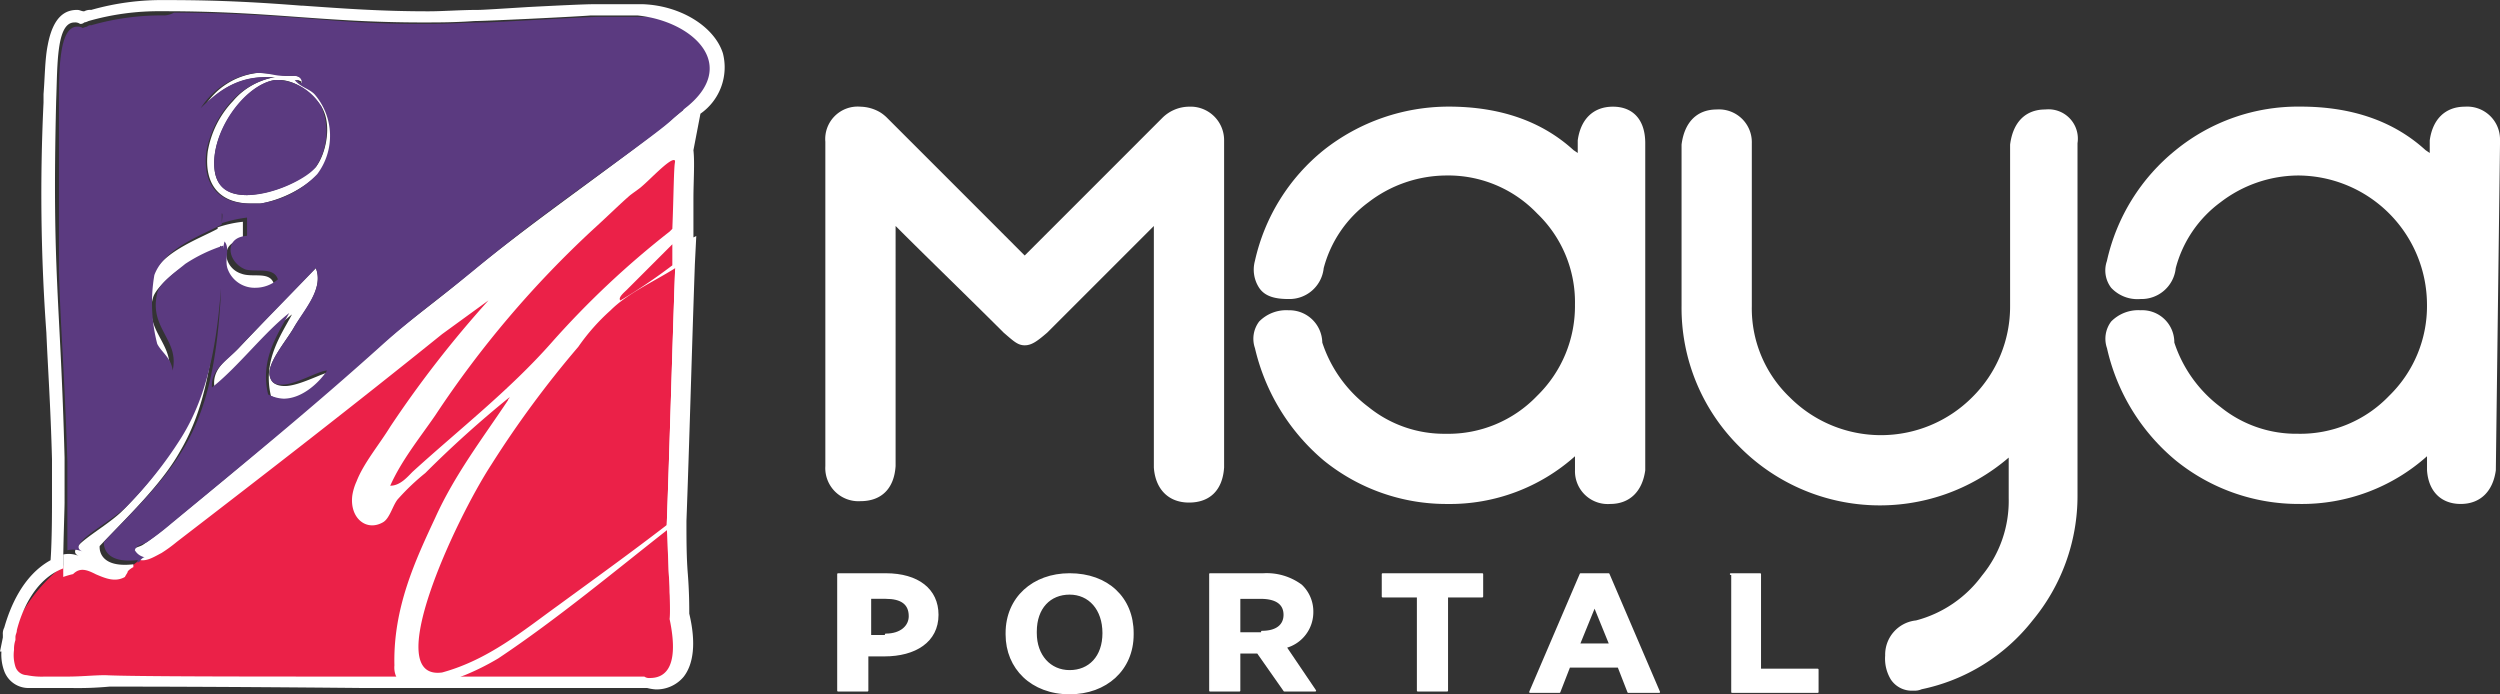 <svg xmlns="http://www.w3.org/2000/svg" width="263.314" height="73.127" viewBox="0 0 263.314 73.127"><rect x="0" y="0" width="263.314" height="73.127" fill="#333333" stroke="none"/><g transform="translate(-40.368 -1.89)"><g transform="translate(40.368 1.89)"><g transform="translate(86.934 11.236)"><path d="M172.613,9.924c-2.07,0-3.4,1.331-3.7,3.548V14.8l-.444-.3c-3.4-3.1-7.836-4.583-13.158-4.583a21.245,21.245,0,0,0-13.158,4.583,20.775,20.775,0,0,0-7.244,11.68A3.5,3.5,0,0,0,135.356,29c.591.887,1.626,1.183,3.1,1.183a3.624,3.624,0,0,0,3.7-3.253,12.587,12.587,0,0,1,4.731-6.949,13.544,13.544,0,0,1,8.132-2.809,12.944,12.944,0,0,1,9.61,3.992,12.944,12.944,0,0,1,3.992,9.61,13.18,13.18,0,0,1-3.992,9.61,12.944,12.944,0,0,1-9.61,3.992,12.652,12.652,0,0,1-8.132-2.809,13.91,13.91,0,0,1-4.879-6.8,3.467,3.467,0,0,0-3.548-3.4,4,4,0,0,0-3.1,1.183,3.013,3.013,0,0,0-.444,2.809,21.988,21.988,0,0,0,7.244,11.828,20.529,20.529,0,0,0,13.01,4.583,19.778,19.778,0,0,0,13.454-5.027v1.478a3.454,3.454,0,0,0,3.7,3.548c2.07,0,3.4-1.331,3.7-3.548V13.768c0-2.513-1.331-3.844-3.4-3.844Z" transform="translate(-89.671 -9.924)" fill="#fff"></path><path d="M123.518,35.058c.739,0,1.331-.444,2.366-1.331L137.12,22.491v25.43c.148,2.218,1.478,3.7,3.7,3.7s3.548-1.331,3.7-3.7V13.472a3.534,3.534,0,0,0-3.7-3.548,4.039,4.039,0,0,0-2.809,1.183L123.518,25.6h0l-.148-.148L109.029,11.107a4.044,4.044,0,0,0-.739-.591,4.274,4.274,0,0,0-2.07-.591,3.418,3.418,0,0,0-3.7,3.7V47.773a3.492,3.492,0,0,0,3.7,3.7c2.218,0,3.548-1.331,3.7-3.7V22.491c3.7,3.7,7.54,7.392,11.384,11.236,1.035.887,1.478,1.331,2.218,1.331h0Z" transform="translate(-102.524 -9.924)" fill="#fff"></path><path d="M205.3,10.135c-2.07,0-3.4,1.331-3.7,3.7v17a13.423,13.423,0,0,1-3.992,9.61,13.564,13.564,0,0,1-19.22,0,12.944,12.944,0,0,1-3.992-9.61V13.684a3.454,3.454,0,0,0-3.7-3.548c-2.07,0-3.4,1.331-3.7,3.7v17a20.553,20.553,0,0,0,6.062,14.785A20.8,20.8,0,0,0,201.453,46.8v4.288a12.373,12.373,0,0,1-2.809,8.132,12.587,12.587,0,0,1-6.949,4.731,3.624,3.624,0,0,0-3.253,3.7,4.23,4.23,0,0,0,.591,2.513,2.643,2.643,0,0,0,2.366,1.183,1.875,1.875,0,0,0,.887-.148,20.016,20.016,0,0,0,11.68-7.244A20.533,20.533,0,0,0,208.7,50.793V13.684a3.091,3.091,0,0,0-3.4-3.548h0Z" transform="translate(-76.819 -9.84)" fill="#fff"></path><path d="M240.473,13.472a3.454,3.454,0,0,0-3.7-3.548c-2.07,0-3.4,1.331-3.7,3.548V14.8l-.444-.3c-3.4-3.1-7.836-4.583-13.158-4.583a20.39,20.39,0,0,0-13.158,4.583,20.775,20.775,0,0,0-7.244,11.68A3.013,3.013,0,0,0,199.52,29a3.79,3.79,0,0,0,3.1,1.183,3.624,3.624,0,0,0,3.7-3.253,12.587,12.587,0,0,1,4.731-6.949,13.544,13.544,0,0,1,8.132-2.809,13.629,13.629,0,0,1,13.6,13.6,13.18,13.18,0,0,1-3.992,9.61,12.944,12.944,0,0,1-9.61,3.992,12.652,12.652,0,0,1-8.132-2.809,13.91,13.91,0,0,1-4.879-6.8,3.38,3.38,0,0,0-3.548-3.4,4,4,0,0,0-3.1,1.183,3.013,3.013,0,0,0-.444,2.809,21.461,21.461,0,0,0,7.244,11.828,20.529,20.529,0,0,0,13.01,4.583,19.778,19.778,0,0,0,13.454-5.027v1.478c.148,2.218,1.478,3.548,3.548,3.548s3.4-1.331,3.7-3.548l.444-34.744h0Z" transform="translate(-64.093 -9.924)" fill="#fff"></path></g><path d="M100.053,21.015c-.148.3-14.045,10.941-14.193,11.236S55.4,55.907,55.4,55.907a5.815,5.815,0,0,1-1.331,1.183,1.928,1.928,0,0,1-1.774.148c-.591-.148-1.922-.3-3.1-.444a2.925,2.925,0,0,0-2.366.3,17.585,17.585,0,0,0-5.322,6.949c-1.478,3.7,0,4.879,0,4.879l2.661.739s61.5.148,63.278.3c1.626,0,3.1-.3,3.548-1.331a8.754,8.754,0,0,0,.3-5.914c-.591-1.774,0-8.279,0-8.279l.444-28.682.591-12.567-1.183-.3s-10.793,7.836-11.088,8.132" transform="translate(-40.176 2.492)" fill="#eb2148"></path><path d="M46.455,52.871v0Zm2.07,2.957c1.035.444,2.07.887,3.1.3h0c.148-.3.3-.444.3-.591a2.041,2.041,0,0,1,.591-.444h0v-.3c-3.844.444-3.548-1.922-3.548-1.922,3.1-3.253,6.505-6.505,8.427-9.906,2.366-3.992,3.4-8.723,3.844-15.228.148-2.07,0-4.731.444-6.505.591.739,0,1.774.3,2.809a3.016,3.016,0,0,0,2.957,2.07,3.625,3.625,0,0,0,2.366-.887c-.444-1.331-2.218-.591-3.4-1.035-1.922-.591-2.366-3.4.148-3.548V18.718a11.865,11.865,0,0,0-2.661.591V18.275h0v1.183c-2.218,1.183-6.062,2.513-7.1,5.322a13.483,13.483,0,0,0,.3,7.244c.444.887,1.331,1.478,1.626,2.809.739-3.253-2.661-4.583-1.626-8.132.3-1.035,2.07-2.513,2.957-3.1a19.506,19.506,0,0,1,3.992-1.922c-.3,8.427-1.183,15.08-4.435,20.255a40.568,40.568,0,0,1-5.914,7.392c-2.07,1.922-6.062,3.844-4.435,4.583h0a2.787,2.787,0,0,0-1.626-.148v2.366a9.422,9.422,0,0,1,1.035-.3c.739-.739,1.478-.444,2.366,0" transform="translate(-38.471 4.641)" fill="#fff"></path><path d="M62.327,33.317c-.148-1.331,1.626-3.4,2.513-4.879,1.035-1.774,3.253-4.14,2.366-6.357-2.513,2.513-5.47,5.618-8.132,8.427-1.183,1.183-2.957,2.218-2.513,4.288,2.661-2.07,5.47-5.766,8.132-7.836-1.183,2.218-3.1,4.879-2.218,8.575a3.37,3.37,0,0,0,1.626.444c1.922,0,3.7-1.626,4.583-2.957-.887.148-3.253,1.478-4.731,1.478-.887,0-1.478-.3-1.626-1.183" transform="translate(-33.94 6.158)" fill="#fff"></path><path d="M63.679,8.126c1.774,0,3.548,1.478,4.435,2.809,1.183,1.922.444,5.027-.591,6.357a12.141,12.141,0,0,1-7.244,2.957c-1.626,0-3.1-.591-3.4-2.513-.591-3.992,3.253-9.166,6.357-9.61h.444m-1.478-.3h1.035A7.375,7.375,0,0,0,58.8,10.344a10.14,10.14,0,0,0-2.661,5.322c-.444,3.7,1.478,5.47,4.583,5.47h1.035a12.456,12.456,0,0,0,6.062-3.1c1.774-2.07,1.774-6.357-.3-8.427-.591-.591-1.331-.739-2.07-1.478H65.6c.148,0,.3.148.444.148-.148.148,0,.148,0,.148a.145.145,0,0,0,.148-.148.99.99,0,0,0-1.035-.591H64.27a16.463,16.463,0,0,0-2.513-.3h-.444a7.57,7.57,0,0,0-5.618,3.7A8.21,8.21,0,0,1,62.2,7.831" transform="translate(-34.258 0.301)" fill="#fff"></path><path d="M107.267,25.418l-.3.3a93.474,93.474,0,0,0-12.419,11.68C90.117,42.42,84.794,46.56,79.916,51c-.591.591-1.331,1.478-2.366,1.478,1.183-2.661,3.1-5.027,4.731-7.392A106.877,106.877,0,0,1,98.988,25.418c1.626-1.478,2.809-2.661,3.844-3.548.591-.444,1.035-.739,1.183-.887.887-.739,2.809-2.809,3.4-2.809a.145.145,0,0,1,.148.148c-.148.444-.148,3.253-.3,7.1m-4.731,6.357,4.731-4.731v2.218a59.322,59.322,0,0,1-5.47,3.7c-.3-.3.444-.887.739-1.183m5.027-2.218c-.3,8.279-.591,19.22-.887,27.056-3.844,2.957-7.54,5.618-11.384,8.427-3.7,2.661-7.392,5.766-12.271,7.1-6.505.887,1.331-15.967,5.175-21.881a107.58,107.58,0,0,1,9.166-12.419,21.75,21.75,0,0,1,3.4-3.844c1.774-1.774,4.435-2.957,6.8-4.435m-3.4-26.169h-1.331c.3-.148.739,0,1.331,0,5.322.148,10.349,4.879,4.288,9.462-2.366,1.922-.591.591-5.618,4.435-6.505,4.879-10.793,7.836-17,12.863-3.1,2.661-6.505,5.027-9.462,7.688C68.827,44.49,61.878,50.4,54.042,56.761a28.422,28.422,0,0,1-2.513,1.922c-.444.3-1.183.3-1.331.887a1.711,1.711,0,0,0,1.035.739c.739.148,1.626-.444,2.218-.739a15.483,15.483,0,0,0,1.626-1.183C64.687,51,73.854,43.9,83.02,36.506L87.9,32.958A114.285,114.285,0,0,0,77.55,46.264C76.367,48.186,74.741,50.108,74,52.03a5.632,5.632,0,0,0-.444,1.478c-.3,2.366,1.478,3.844,3.253,2.809.739-.444,1.035-1.922,1.626-2.513a23.921,23.921,0,0,1,2.809-2.661,113.767,113.767,0,0,1,8.871-7.984c0,.148-.148.148-.148.3-2.661,3.992-5.618,7.836-7.688,12.419-2.07,4.435-4.435,9.462-4.288,15.524a2.378,2.378,0,0,0,.444,1.626h5.618c.444-.148.887-.444,1.331-.591a26.481,26.481,0,0,0,3.548-1.774c6.21-4.14,12.419-9.314,17.889-13.6-.148,4.435.444,8.132.3,9.758,1.183,5.618-.887,6.21-2.07,6.21,1.183,0,3.253-.739,2.07-6.21,0-1.183-.3-5.766-.3-9.906.3-7.984.591-18.777.887-27.056-.444.3,0-8.279,0-12.123l.887-4.583c5.914-4.879.887-9.61-4.435-9.758" transform="translate(-36.449 -1.319)" fill="#fff"></path><g transform="translate(6.21 1.331)"><path d="M75.305,11.536c-3.253.444-6.949,5.618-6.357,9.61.3,1.922,1.626,2.513,3.4,2.513,2.809,0,6.357-1.774,7.245-2.957a6.807,6.807,0,0,0,.591-6.357,5.653,5.653,0,0,0-4.435-2.809h-.444M71.461,39.775c2.661-2.809,5.766-5.914,8.132-8.427.887,2.218-1.331,4.435-2.366,6.357-.887,1.478-2.661,3.548-2.513,4.879.148.887.591,1.035,1.331,1.035,1.478,0,3.844-1.478,4.731-1.478-.887,1.331-2.661,2.957-4.583,2.957a3.855,3.855,0,0,1-1.626-.444c-.887-3.7,1.035-6.357,2.218-8.575-2.661,2.07-5.47,5.766-8.132,7.836-.148-1.922,1.626-2.809,2.809-4.14M73.236,10.8h.444c.887,0,1.626.3,2.513.3h.887c.444,0,.887,0,1.035.591,0,.148,0,.148-.148.148a.516.516,0,0,0-.3-.148c.148-.148,0-.148-.148-.148h-.148c.591.739,1.478.887,2.07,1.478a6.693,6.693,0,0,1,.3,8.427,10.411,10.411,0,0,1-6.062,3.1H72.644c-3.1,0-5.027-1.774-4.583-5.47a10.7,10.7,0,0,1,2.661-5.323,8.346,8.346,0,0,1,4.435-2.513H74.123c-2.957,0-5.027,1.626-6.653,3.253a8.165,8.165,0,0,1,5.766-3.7m-9.61-6.062A26.8,26.8,0,0,0,55.937,5.77h0a.543.543,0,0,0-.444.148,1.489,1.489,0,0,0-.444.148h0a.889.889,0,0,0-.591-.148c-1.922,0-1.922,4.583-1.922,8.279V31.644c.148,5.766.591,10.645.887,20.107v9.314a2.627,2.627,0,0,1,1.626.148h0c-1.774-.739,2.218-2.661,4.435-4.583A41.861,41.861,0,0,0,65.4,49.238c3.253-5.175,4.14-11.828,4.435-20.255A16.431,16.431,0,0,0,65.843,30.9c-.887.739-2.809,2.07-2.957,3.1-.887,3.7,2.366,4.879,1.626,8.132-.148-1.331-1.183-1.922-1.626-2.809a17.232,17.232,0,0,1-.3-7.245c1.035-2.809,4.879-4.14,7.1-5.323V25.582h0c.148,0,0,.887,0,1.035a14.063,14.063,0,0,1,2.661-.591v1.922c-2.513.148-2.07,2.809-.148,3.548,1.183.3,2.957-.3,3.4,1.035a3.625,3.625,0,0,1-2.366.887,3.016,3.016,0,0,1-2.957-2.07c-.3-1.035.3-2.07-.3-2.809-.444,1.774-.3,4.435-.444,6.505C69.1,41.549,68.061,46.281,65.7,50.272c-2.07,3.548-5.323,6.653-8.427,9.906,0,0-.3,2.366,3.548,1.922v.3h0c.148-.148.3-.148.3-.3h0c.148-.148.3-.3.444-.3a1.53,1.53,0,0,1-1.035-.739c.148-.591.887-.591,1.331-.887a28.425,28.425,0,0,0,2.513-1.922C72.053,51.9,79.149,46.133,86.69,39.332c2.957-2.661,6.21-5.027,9.462-7.688,6.062-5.027,10.349-7.984,17-12.863,5.027-3.7,3.1-2.513,5.618-4.435,6.062-4.583,1.035-9.314-4.288-9.462h-4.879c-1.774,0-11.089.591-12.271.591-1.922,0-3.7.148-5.47.148H89.942c-4.288,0-7.836-.3-11.532-.591-4.14-.3-8.279-.591-13.75-.591a2.554,2.554,0,0,1-1.035.3" transform="translate(-52.537 -4.44)" fill="#5b3a80"></path></g><path d="M116.509,7.508c-.887-2.809-4.435-5.027-8.427-5.175h-5.175c-1.035,0-3.992.148-6.949.3-2.366.148-4.731.3-5.175.3-1.922,0-3.7.148-5.322.148-5.027,0-9.019-.3-13.158-.591h-.148c-3.844-.3-8.279-.591-13.9-.591h-.444a27.124,27.124,0,0,0-7.836,1.035,1.333,1.333,0,0,0-.739.148c-.3,0-.444-.148-.739-.148-1.183,0-2.513.591-3.1,3.7-.3,1.478-.3,3.4-.444,5.175v.887a201.889,201.889,0,0,0,.3,24.247c.148,3.548.444,7.688.591,13.306v4.731c0,.591,0,3.844-.148,5.914-2.957,1.626-4.288,5.027-4.879,7.1a1.333,1.333,0,0,0-.148.739v.3l-.3,1.478h.148a5.032,5.032,0,0,0,.3,2.07,2.719,2.719,0,0,0,2.513,1.774h4.583a36.029,36.029,0,0,0,3.992-.148c2.366,0,11.384,0,26.76.148h29.865a5.228,5.228,0,0,0,.887.148,3.722,3.722,0,0,0,2.957-1.331c1.035-1.331,1.331-3.548.591-6.653,0-.739,0-2.218-.148-4.14-.148-1.774-.148-3.7-.148-5.618.3-7.984.591-18.776.887-27.056l.148-2.957-.3.148V22.885c0-1.922.148-3.844,0-5.175l.739-3.844a5.954,5.954,0,0,0,2.366-6.357h0Zm-4.14,5.914-.887,4.583c0,3.7-.3,12.123,0,12.123h0c-.3,8.279-.591,19.072-.887,27.056.148,4.14.444,8.723.3,9.906,1.183,5.618-.887,6.21-2.07,6.21a.864.864,0,0,1-.591-.148H79.547c-12.419,0-25.282,0-28.091-.148-1.183,0-2.513.148-3.992.148H45.1A7.811,7.811,0,0,1,43.177,73a1.288,1.288,0,0,1-1.183-.887h0a4.067,4.067,0,0,1-.148-1.774,2.886,2.886,0,0,1,.148-1.035h0v-.3c0-.3.148-.444.148-.739.444-1.774,1.774-5.322,4.879-6.505,0-2.513.148-6.21.148-6.949V50.088c-.444-16.854-1.331-19.22-.887-37.553.148-3.7,0-8.279,1.922-8.279a.889.889,0,0,1,.591.148h0a.543.543,0,0,0,.444-.148,1.489,1.489,0,0,0,.444-.148h0A26.8,26.8,0,0,1,57.37,3.073h.444c5.47,0,9.758.3,13.75.591,4.14.3,8.132.591,13.306.591,1.626,0,3.4,0,5.47-.148,1.183,0,10.5-.444,12.271-.591h4.879c5.914.591,10.941,5.322,4.879,9.906h0Z" transform="translate(-40.368 -1.89)" fill="#fff"></path><g transform="translate(88.264 60.469)"><path d="M103.623,45.125H108.5c3.4,0,5.47,1.626,5.47,4.288h0c0,2.809-2.366,4.288-5.618,4.288H106.58v3.7h-3.1V45.125h.148Zm4.879,6.357c1.626,0,2.513-.887,2.513-1.922h0c0-1.331-.887-1.922-2.513-1.922h-1.626V51.63H108.5Z" transform="translate(-103.475 -45.125)" fill="#fff" stroke="#fff" stroke-linejoin="round" stroke-miterlimit="10" stroke-width="0.182"></path><path d="M116.16,51.482v-.148c0-3.7,2.809-6.21,6.653-6.21,3.992,0,6.653,2.513,6.653,6.21v.148c0,3.7-2.809,6.21-6.653,6.21C118.821,57.692,116.16,55.03,116.16,51.482Zm10.2-.148h0c0-2.513-1.478-4.14-3.548-4.14s-3.548,1.478-3.548,3.992v.148c0,2.366,1.478,3.992,3.548,3.992S126.361,53.847,126.361,51.334Z" transform="translate(-98.418 -45.125)" fill="#fff" stroke="#fff" stroke-linejoin="round" stroke-miterlimit="10" stroke-width="0.182"></path><path d="M131.487,45.125h5.618a6.119,6.119,0,0,1,3.992,1.183,3.786,3.786,0,0,1,1.183,2.809h0a3.814,3.814,0,0,1-2.809,3.7l3.1,4.583h-3.253L136.514,53.4h-1.922V57.4h-3.1V45.125h0Zm5.47,6.062c1.626,0,2.366-.739,2.366-1.774h0c0-1.183-.887-1.774-2.513-1.774h-2.218v3.7h2.366v-.148h0Z" transform="translate(-92.308 -45.125)" fill="#fff" stroke="#fff" stroke-linejoin="round" stroke-miterlimit="10" stroke-width="0.182"></path><path d="M148.186,47.49h-3.7V45.125h10.5V47.49h-3.7V57.4h-3.1V47.49Z" transform="translate(-87.125 -45.125)" fill="#fff" stroke="#fff" stroke-linejoin="round" stroke-miterlimit="10" stroke-width="0.182"></path><path d="M160.911,45.125h2.957l5.322,12.419h-3.253L164.9,54.882h-5.175l-1.035,2.661h-3.1l5.322-12.419Zm3.1,7.392-1.626-3.992-1.626,3.992Z" transform="translate(-82.7 -45.125)" fill="#fff" stroke="#fff" stroke-linejoin="round" stroke-miterlimit="10" stroke-width="0.182"></path><path d="M170.7,45.125h3.1V55.178h6.062v2.366h-9.019V45.125H170.7Z" transform="translate(-76.674 -45.125)" fill="#fff" stroke="#fff" stroke-linejoin="round" stroke-miterlimit="10" stroke-width="0.182"></path></g></g></g></svg>